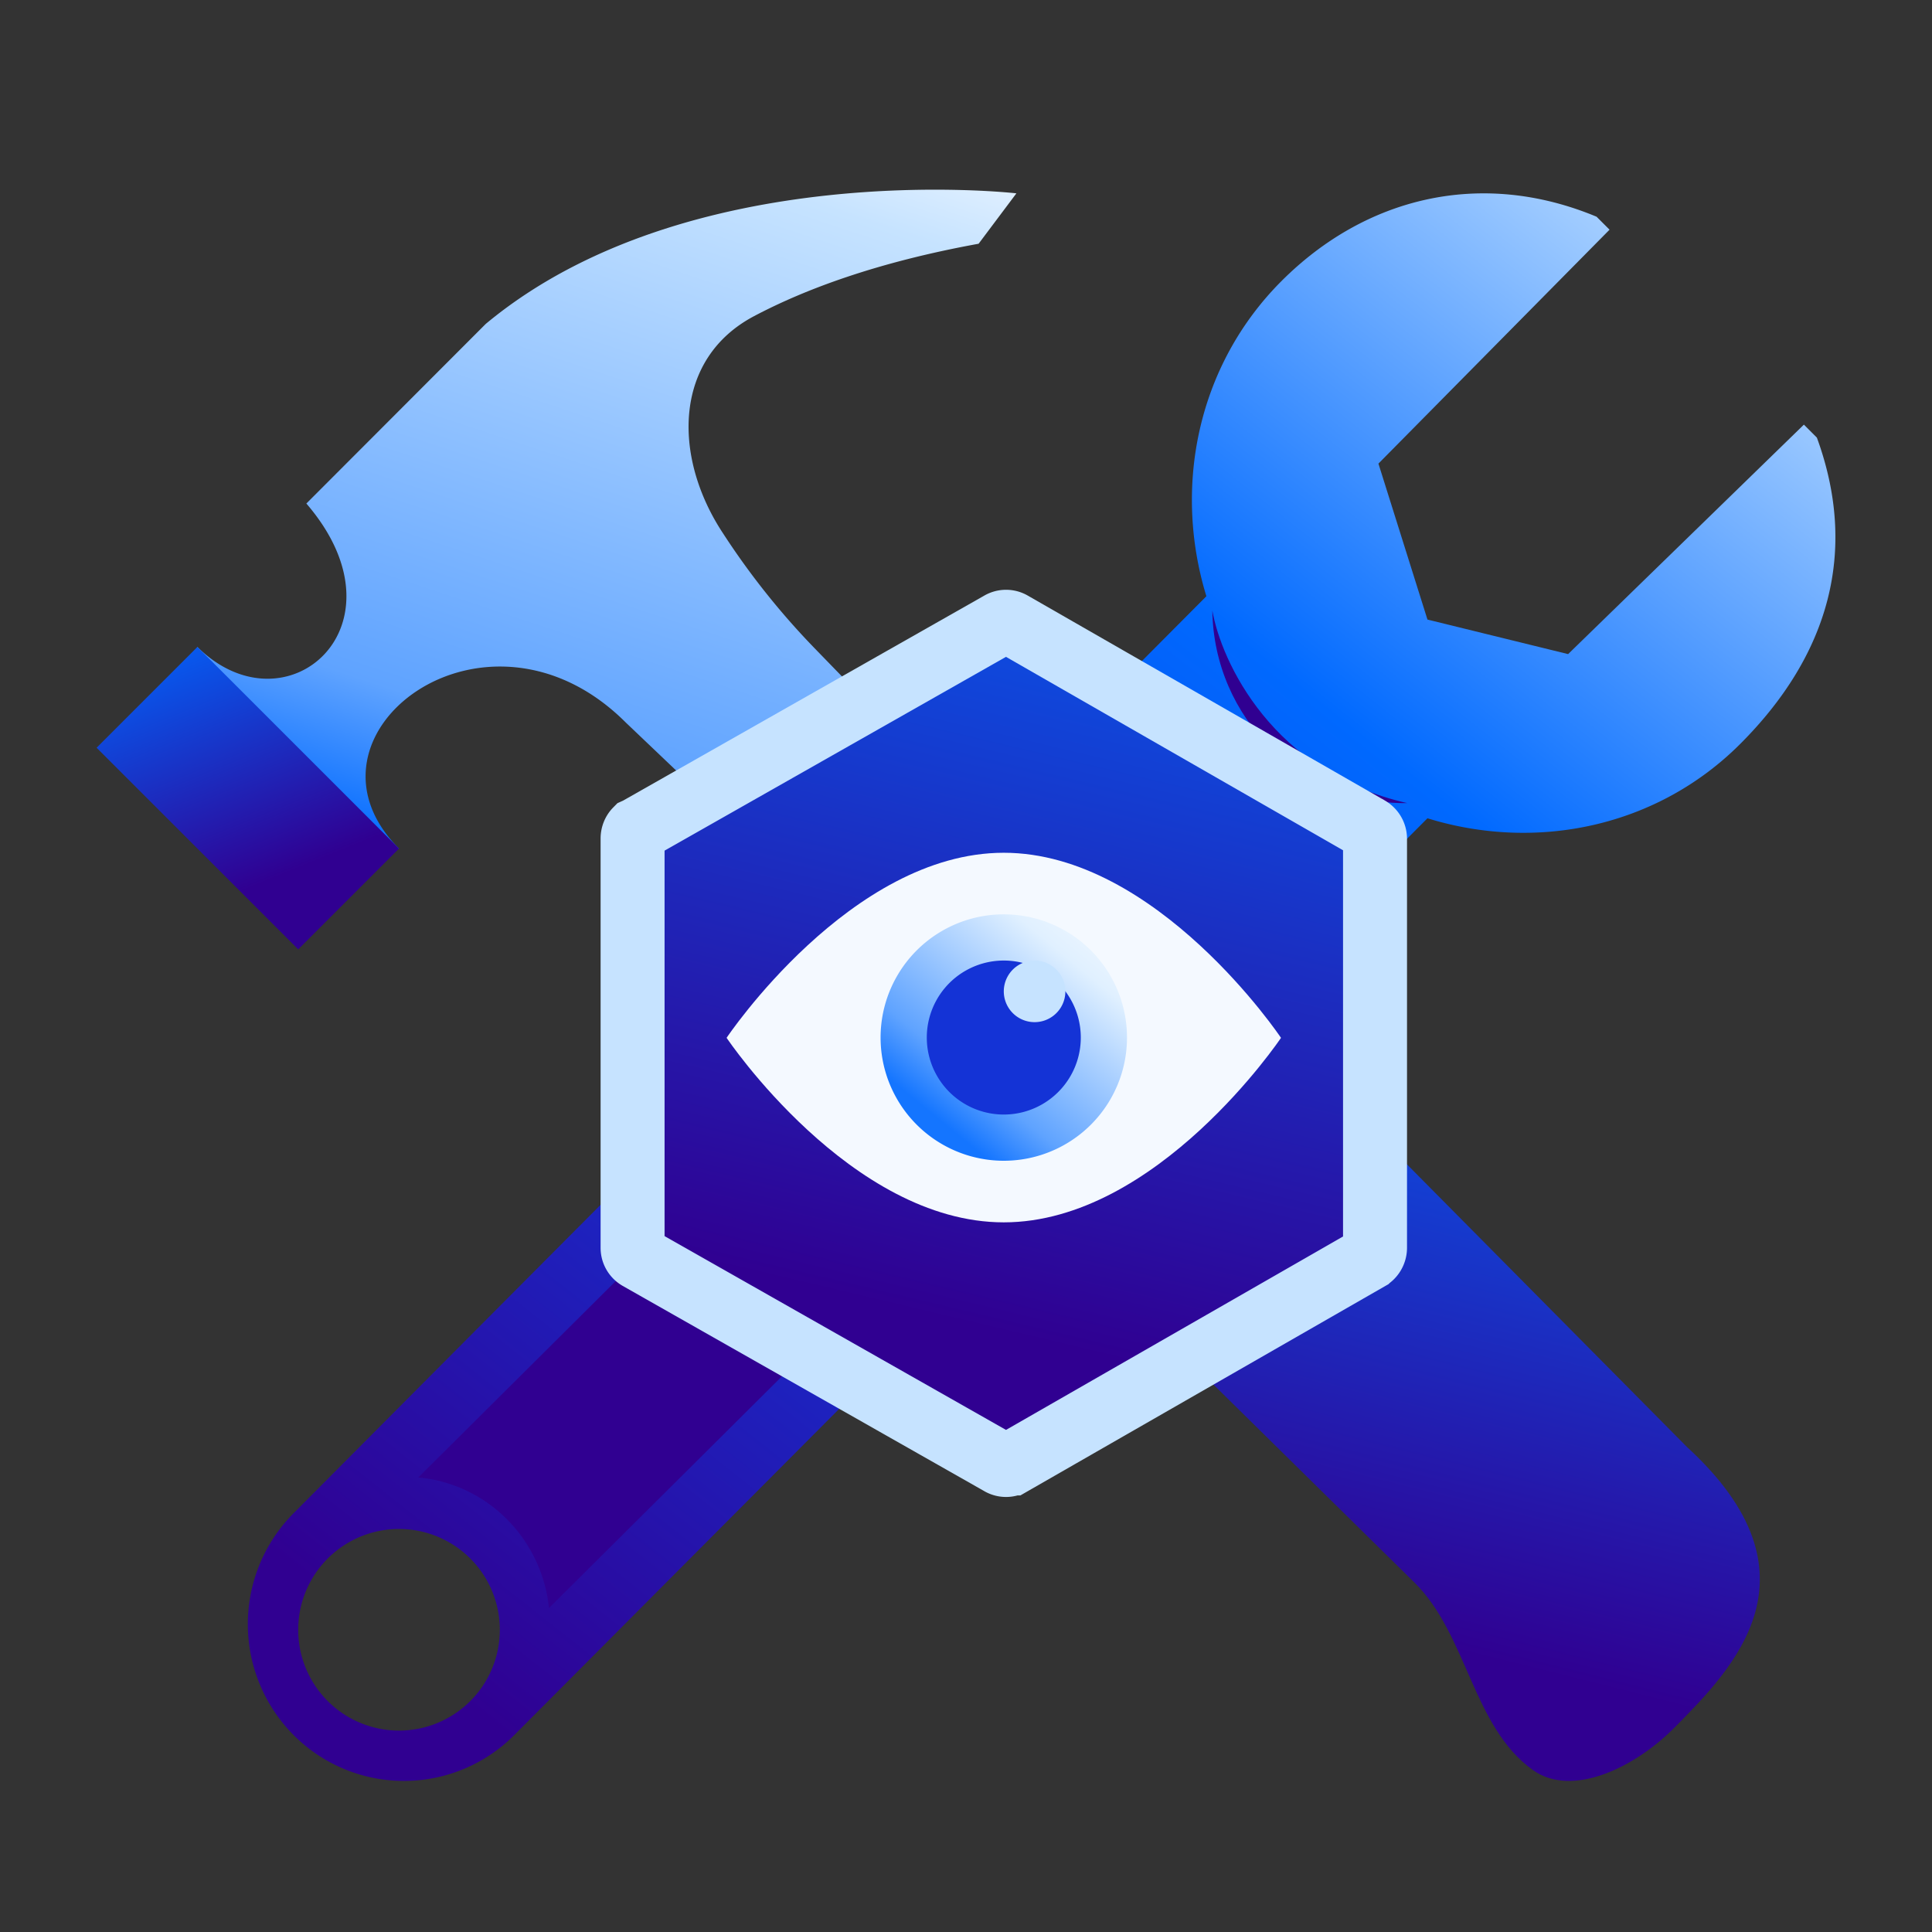<?xml version="1.0" encoding="utf-8"?>
<svg xmlns="http://www.w3.org/2000/svg" fill="none" height="80" width="80">
  <rect width="100%" height="100%" fill="#333333" stroke="none"/>
  <path clip-rule="evenodd" d="m74.696 17.583.537.538c1.719 4.705.497 8.996-3.145 12.654-3.46 3.485-8.478 4.5-12.98 3.108l-37.81 37.96a6.446 6.446 0 0 1-9.143 0 6.513 6.513 0 0 1 0-9.182l37.799-37.972c-1.386-4.52-.376-9.55 3.094-13.035s8.271-4.677 13.063-2.68l.537.537-9.57 9.686 2.03 6.458 5.824 1.43zM16.522 71.66a4.174 4.174 0 1 0 0-8.348 4.174 4.174 0 0 0 0 8.348" fill="url(#a)" fill-rule="evenodd"/>
  <path d="M58.272 33.255c-4.396.06-8.01-3.51-8.072-7.977.372 2.135 2.507 6.719 8.072 7.977" fill="#300091"/>
  <path clip-rule="evenodd" d="M50.193 33.877a3.76 3.76 0 0 0-5.371-.053L17.321 61.179c2.844.257 5.116 2.534 5.411 5.406l27.408-27.26a3.89 3.89 0 0 0 .053-5.447" fill="#300091" fill-rule="evenodd"/>
  <path d="m20.114 13.412-7.428 7.438c4.358 5.064-.837 9.57-4.512 5.939l-1.565 4.174 5.217 6.26 4.696-2.086c-4.696-4.696 3.6-11.008 9.391-5.218l32.87 31.305c2.455 2.458 5.892 7.154 8.347 4.695 2.456-2.458 1.934-2.758-.521-5.217L33.744 26.856a31.3 31.3 0 0 1-3.736-4.666l-.094-.144c-2.065-3.155-2.025-7.193 1.31-8.955 2.107-1.114 5.1-2.235 9.298-2.998l1.565-2.087s-13.583-1.572-21.973 5.406" fill="url(#b)"/>
  <path d="M69.327 71.547c2.465-2.491 6.285-6.344.53-11.628L50.472 40.354l-9.951 7.402L58.57 65.53c2.19 2.158 2.404 5.986 4.91 7.768 1.636 1.164 4.247-.135 5.846-1.752" fill="url(#c)"/>
  <path d="M8.174 26.789 4 30.963l8.348 8.348 4.174-4.174z" fill="url(#d)"/>
  <path d="M26.194 34.72c0-.143.057-.27.142-.356q.06-.027.118-.06l14.96-8.491.003-.002a.48.48 0 0 1 .482 0l14.776 8.479.003.001c.168.1.259.266.259.442v16.941a.52.52 0 0 1-.253.438l-.001.001L41.9 60.597h-.001a.48.48 0 0 1-.482 0l-.004-.003-14.97-8.497-.008-.005a.49.49 0 0 1-.241-.43z" fill="url(#e)" stroke="#C6E3FF" stroke-width="2.649"/>
  <path d="M53.044 42.974s-5.127 7.641-11.48 7.641-11.477-7.641-11.477-7.641 5.127-7.663 11.476-7.663 11.48 7.663 11.48 7.663" fill="#F4F9FF"/>
  <path d="M41.565 48.064a5.101 5.101 0 1 0 0-10.203 5.101 5.101 0 0 0 0 10.203" fill="url(#f)"/>
  <path d="M41.565 46.151a3.188 3.188 0 1 0 0-6.377 3.188 3.188 0 0 0 0 6.377" fill="#1433D6"/>
  <path d="M42.84 42.325a1.275 1.275 0 1 0 0-2.55 1.275 1.275 0 0 0 0 2.55" fill="#C6E3FF"/>
  <defs>
    <linearGradient gradientUnits="userSpaceOnUse" id="a" x1="23.304" x2="74.957" y1="73.746" y2="8.528">
      <stop stop-color="#300091"/>
      <stop offset=".346" stop-color="#1433D6"/>
      <stop offset=".654" stop-color="#0069FF"/>
      <stop offset=".99" stop-color="#C6E3FF"/>
    </linearGradient>
    <linearGradient gradientUnits="userSpaceOnUse" id="b" x1="46.261" x2="34.421" y1="6.441" y2="42.312">
      <stop stop-color="#F4F9FF"/>
      <stop offset=".155" stop-color="#C6E3FF"/>
      <stop offset=".804" stop-color="#5FA3FF"/>
      <stop offset=".978" stop-color="#0069FF"/>
    </linearGradient>
    <linearGradient gradientUnits="userSpaceOnUse" id="c" x1="60.449" x2="69.486" y1="74.326" y2="38.279">
      <stop offset=".154" stop-color="#300091"/>
      <stop offset="1" stop-color="#0069FF"/>
    </linearGradient>
    <linearGradient gradientUnits="userSpaceOnUse" id="d" x1="14.611" x2="9.316" y1="37.377" y2="24.366">
      <stop offset=".154" stop-color="#300091"/>
      <stop offset="1" stop-color="#0069FF"/>
    </linearGradient>
    <linearGradient gradientUnits="userSpaceOnUse" id="e" x1="41.682" x2="52.585" y1="62.721" y2="16.838">
      <stop offset=".154" stop-color="#300091"/>
      <stop offset="1" stop-color="#0069FF"/>
    </linearGradient>
    <linearGradient gradientUnits="userSpaceOnUse" id="f" x1="45.851" x2="38.031" y1="37.634" y2="47.166">
      <stop stop-color="#F4F9FF"/>
      <stop offset=".211" stop-color="#E0F0FF"/>
      <stop offset=".727" stop-color="#5FA3FF"/>
      <stop offset=".906" stop-color="#1475FF"/>
    </linearGradient>
  </defs>
</svg>
